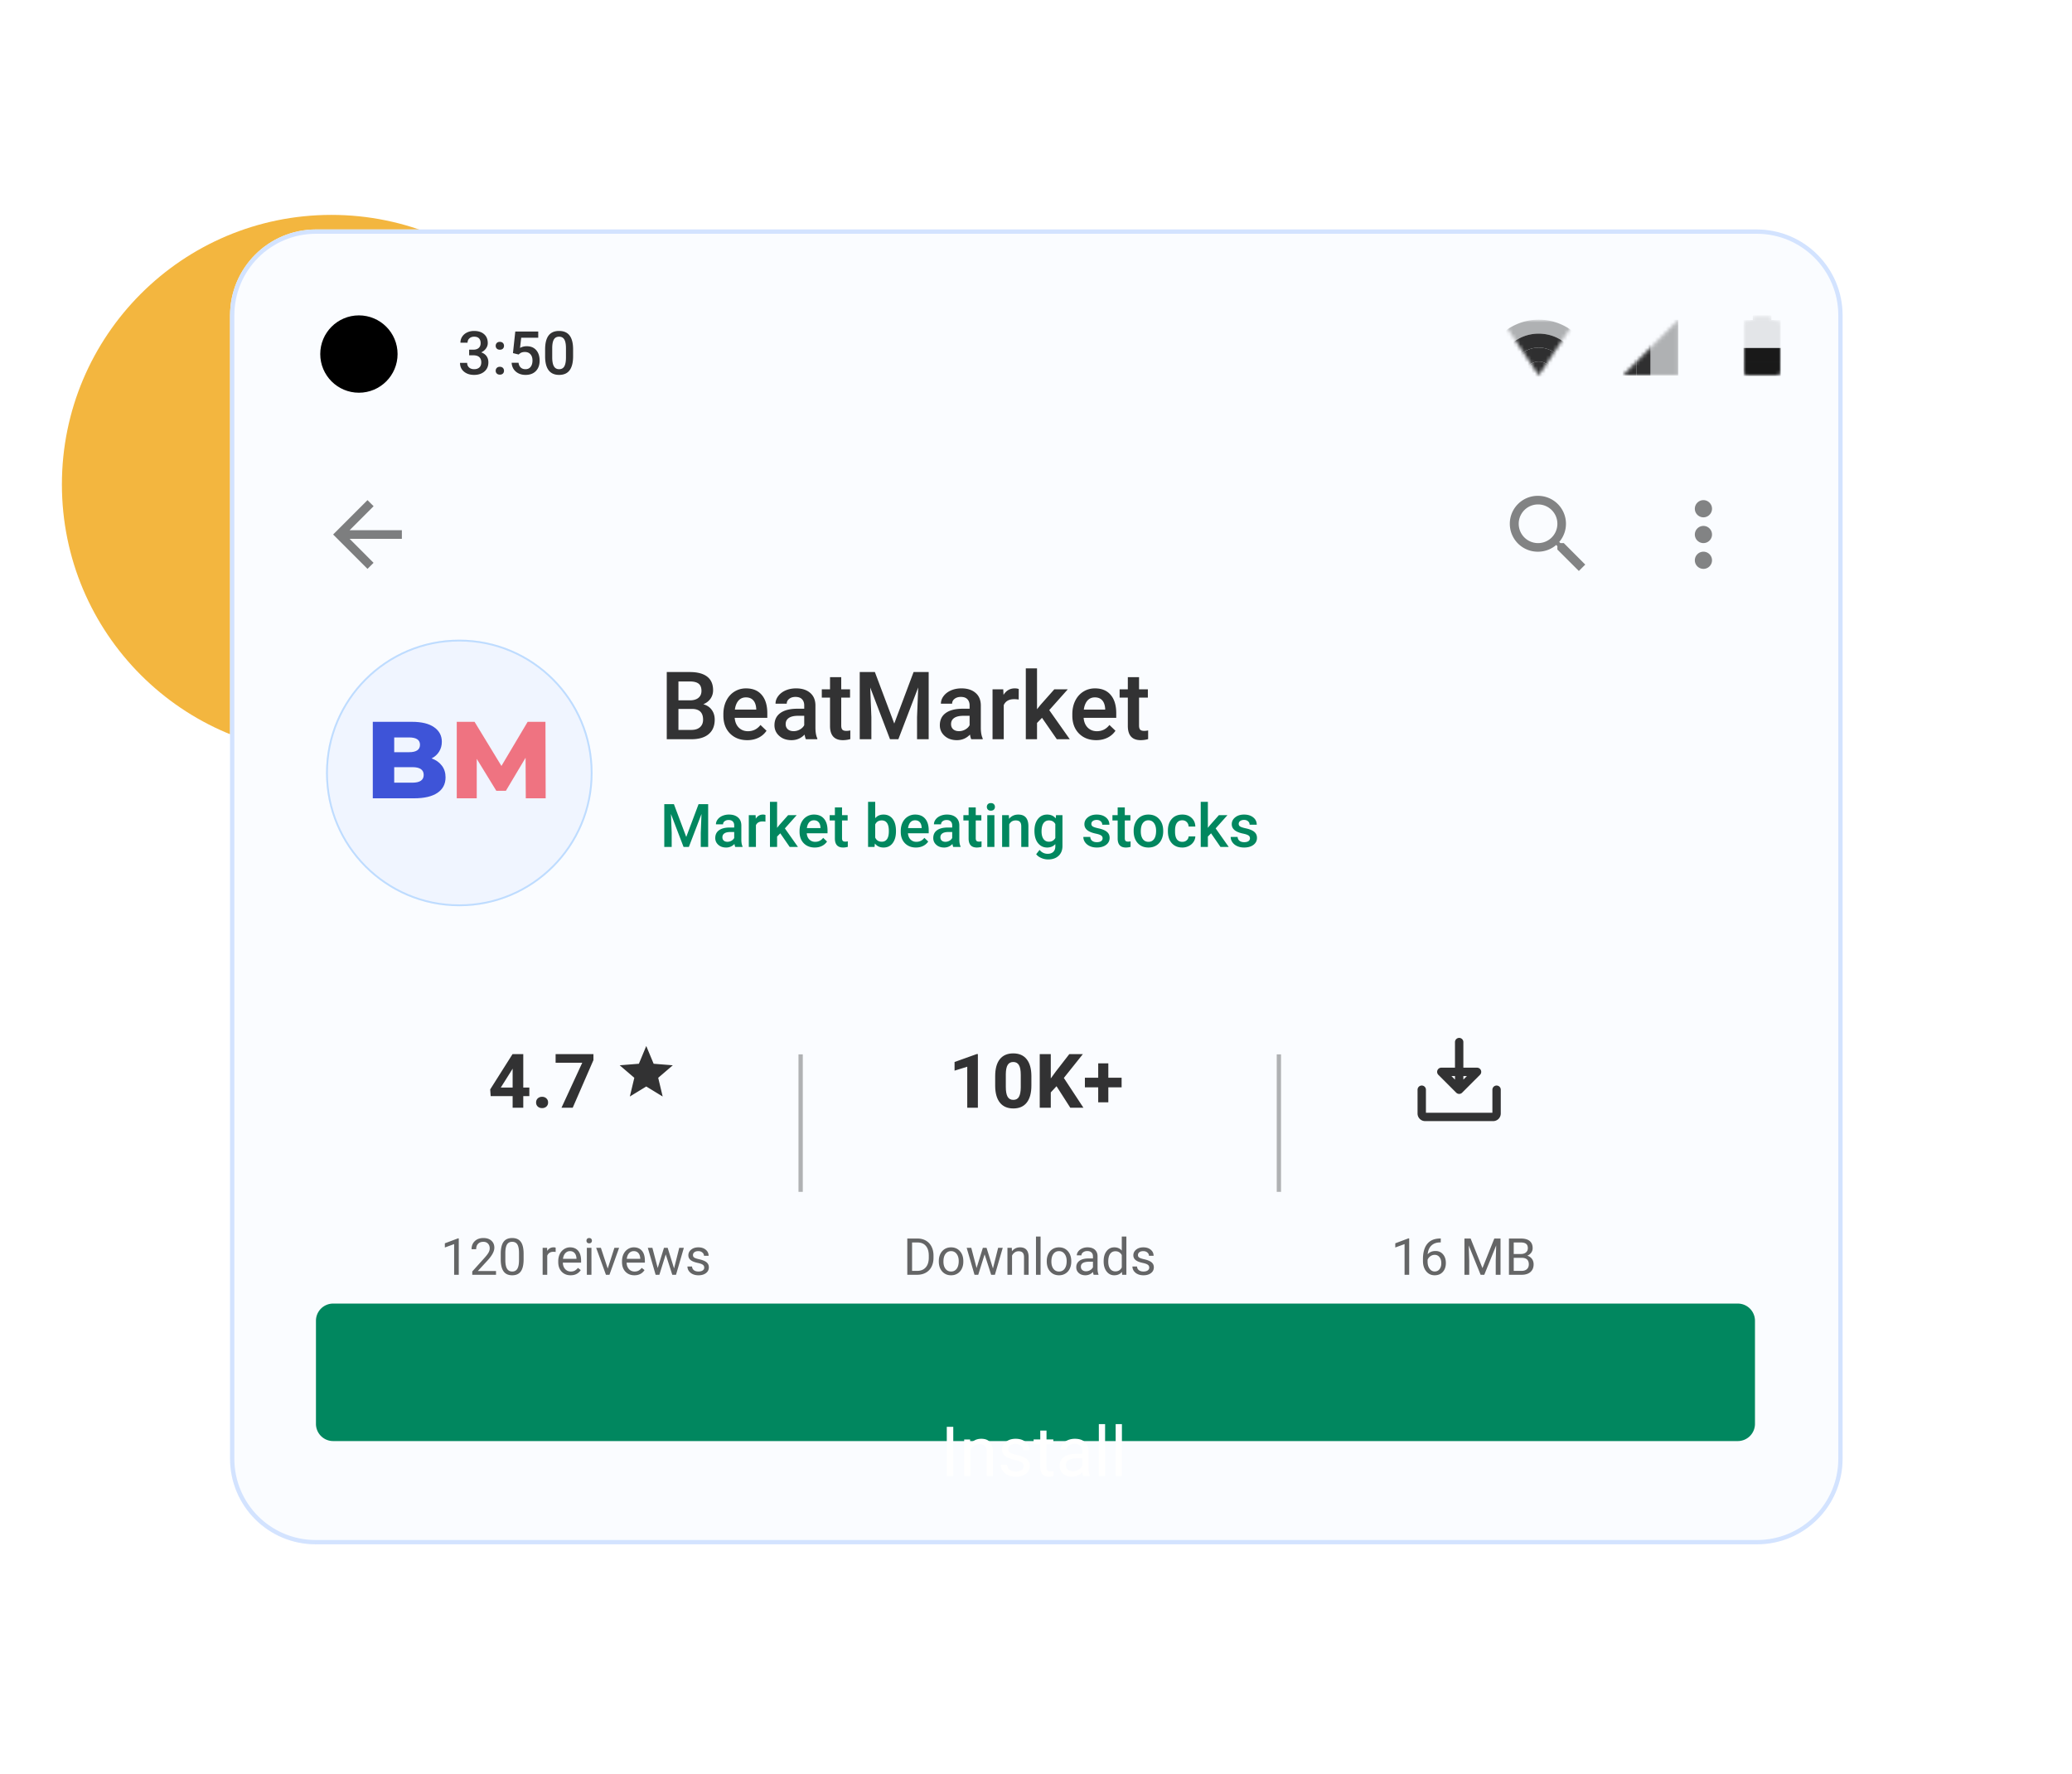 <svg width="569" height="487" viewBox="0 0 569 487" fill="none" xmlns="http://www.w3.org/2000/svg"><g clip-path="url(#clip0_6116_14988)"><path d="M91 207c40.869 0 74-33.131 74-74 0-40.87-33.131-74-74-74-40.87 0-74 33.13-74 74 0 40.869 33.13 74 74 74z" fill="#F3B63F"/><g filter="url(#filter0_d_6116_14988)"><path d="M63.176 108.592C63.176 95.562 73.739 85 86.768 85H482.41c13.03 0 23.592 10.563 23.592 23.592V422.5c0 12.979-10.521 23.5-23.5 23.5H86.676c-12.98 0-23.5-10.521-23.5-23.5V108.592z" fill="#FAFCFF"/><path d="M128.836 118.004h1.193c.602-.005 1.078-.161 1.427-.468.355-.306.532-.75.532-1.33 0-.559-.147-.992-.443-1.299-.29-.311-.737-.467-1.339-.467-.526 0-.959.153-1.298.459-.339.301-.508.697-.508 1.186h-1.959c0-.602.158-1.151.475-1.645a3.232 3.232 0 011.339-1.153c.575-.28 1.218-.42 1.927-.42 1.172 0 2.091.296 2.758.887.672.586 1.008 1.403 1.008 2.452 0 .527-.169 1.024-.508 1.492a3.14 3.14 0 01-1.298 1.048c.645.22 1.134.567 1.467 1.04.339.473.508 1.038.508 1.693 0 1.054-.363 1.893-1.088 2.516-.721.624-1.669.936-2.847.936-1.129 0-2.053-.301-2.774-.903-.72-.602-1.08-1.403-1.08-2.403h1.959c0 .516.172.935.516 1.258.35.322.817.483 1.403.483.608 0 1.086-.161 1.436-.483.349-.323.524-.791.524-1.404 0-.618-.183-1.094-.548-1.427-.366-.333-.909-.5-1.629-.5h-1.153v-1.548zm8.426 4.701c.366 0 .648.105.847.315.199.204.298.462.298.774 0 .306-.099.562-.298.766-.199.199-.481.298-.847.298-.349 0-.626-.099-.83-.298a1.011 1.011 0 01-.307-.766c0-.312.1-.57.299-.774.199-.21.478-.315.838-.315zm0-6.846c.366 0 .648.105.847.314.199.205.298.463.298.775 0 .306-.099.561-.298.766-.199.199-.481.298-.847.298-.349 0-.626-.099-.83-.298a1.035 1.035 0 01-.307-.766c0-.312.1-.57.299-.775.199-.209.478-.314.838-.314zm3.605 3.088l.637-5.918h6.306v1.693h-4.677l-.323 2.806c.543-.312 1.156-.468 1.839-.468 1.118 0 1.986.358 2.604 1.073.624.715.936 1.677.936 2.887 0 1.193-.344 2.145-1.032 2.854-.689.705-1.632 1.057-2.831 1.057-1.075 0-1.967-.304-2.677-.911-.704-.613-1.086-1.42-1.145-2.42h1.895c.075.57.279 1.008.613 1.315.333.301.768.451 1.306.451.602 0 1.07-.215 1.403-.645.339-.43.508-1.016.508-1.758 0-.715-.185-1.279-.556-1.693-.371-.419-.882-.629-1.532-.629-.355 0-.656.048-.903.145-.248.092-.517.274-.807.548l-1.564-.387zm16.514.879c0 1.688-.317 2.962-.951 3.823-.629.854-1.589 1.282-2.879 1.282-1.269 0-2.225-.417-2.871-1.25-.639-.839-.967-2.078-.983-3.718v-2.032c0-1.688.314-2.954.943-3.798.634-.844 1.599-1.266 2.895-1.266 1.285 0 2.242.412 2.871 1.234.634.823.959 2.054.975 3.693v2.032zm-1.959-2.193c0-1.102-.151-1.908-.452-2.419-.301-.516-.779-.774-1.435-.774-.64 0-1.11.244-1.411.734-.301.483-.46 1.241-.476 2.274v2.661c0 1.096.153 1.913.46 2.451.306.538.787.806 1.443.806.629 0 1.094-.247 1.395-.741.301-.5.46-1.28.476-2.339v-2.653z" fill="#000" fill-opacity=".8"/><path d="M477.221 379.906H91.484a4.718 4.718 0 00-4.718 4.718v28.312a4.718 4.718 0 004.718 4.718H477.22a4.718 4.718 0 004.718-4.718v-28.312a4.719 4.719 0 00-4.718-4.718z" fill="#01875F"/><path d="M63.766 108.592c0-12.704 10.298-23.002 23.002-23.002H482.41c12.704 0 23.003 10.298 23.003 23.002V422.5c0 12.653-10.258 22.91-22.911 22.91H86.676c-12.653 0-22.91-10.257-22.91-22.91V108.592v0z" stroke="#D3E3FF" stroke-width="1.18"/><path d="M98.562 129.824c5.864 0 10.617-4.754 10.617-10.617 0-5.864-4.753-10.617-10.617-10.617-5.863 0-10.617 4.753-10.617 10.617 0 5.863 4.754 10.617 10.617 10.617z" fill="#000"/><path d="M110.358 167.574H96.002l6.594-6.594-1.675-1.664-9.437 9.437 9.437 9.437 1.663-1.663-6.582-6.594h14.356v-2.359z" fill="#000" fill-opacity=".5"/><path d="M183.102 224.964v-18.45h6.323c2.087 0 3.675.418 4.765 1.254 1.09.837 1.635 2.083 1.635 3.739 0 .844-.228 1.605-.685 2.28-.456.676-1.123 1.2-2.002 1.572.997.27 1.766.781 2.306 1.533.55.743.824 1.639.824 2.686 0 1.732-.557 3.063-1.673 3.992-1.106.929-2.694 1.394-4.764 1.394h-6.729zm3.206-8.325v5.765h3.561c1.005 0 1.791-.249 2.357-.747.566-.499.849-1.192.849-2.079 0-1.917-.98-2.897-2.94-2.939h-3.827zm0-2.357h3.143c.997 0 1.774-.224 2.331-.672.566-.456.849-1.098.849-1.926 0-.912-.262-1.571-.785-1.977-.516-.405-1.322-.608-2.421-.608h-3.117v5.183zm18.906 10.935c-1.951 0-3.535-.612-4.752-1.837-1.208-1.233-1.812-2.872-1.812-4.917v-.38c0-1.368.262-2.589.786-3.662.532-1.081 1.276-1.922 2.23-2.522.955-.599 2.019-.899 3.194-.899 1.867 0 3.307.595 4.321 1.786 1.022 1.192 1.533 2.877 1.533 5.056v1.242h-8.959c.093 1.132.469 2.028 1.128 2.687.667.659 1.503.988 2.509.988 1.411 0 2.559-.57 3.446-1.711l1.66 1.584a5.586 5.586 0 01-2.204 1.914c-.913.447-1.939.671-3.08.671zm-.367-11.746c-.845 0-1.529.295-2.053.887-.515.591-.845 1.415-.988 2.471h5.867v-.228c-.068-1.031-.342-1.808-.824-2.332-.481-.532-1.149-.798-2.002-.798zm16.46 11.493c-.135-.262-.253-.689-.354-1.28-.98 1.022-2.18 1.533-3.599 1.533-1.377 0-2.501-.392-3.371-1.178-.87-.786-1.305-1.757-1.305-2.915 0-1.461.541-2.58 1.622-3.358 1.09-.785 2.644-1.178 4.663-1.178h1.888v-.9c0-.709-.198-1.275-.595-1.698-.397-.431-1.001-.646-1.812-.646-.702 0-1.276.177-1.724.532-.447.346-.671.79-.671 1.331h-3.08c0-.752.25-1.453.748-2.104.499-.659 1.174-1.174 2.028-1.546.861-.371 1.82-.557 2.876-.557 1.605 0 2.885.405 3.84 1.216.954.803 1.444 1.935 1.47 3.396v6.184c0 1.233.173 2.218.519 2.952v.216h-3.143zm-3.383-2.218c.608 0 1.179-.147 1.711-.443.54-.296.946-.693 1.216-1.191v-2.585h-1.66c-1.14 0-1.998.198-2.572.595-.575.397-.862.959-.862 1.686 0 .591.195 1.064.583 1.419.397.346.925.519 1.584.519zm13.09-14.826v3.333h2.42v2.281h-2.42v7.654c0 .523.101.904.304 1.14.211.228.583.342 1.115.342.355 0 .714-.042 1.077-.126v2.382a7.603 7.603 0 01-2.027.291c-2.366 0-3.548-1.305-3.548-3.915v-7.768h-2.256v-2.281h2.256v-3.333h3.079zm9.238-1.406l5.322 14.142 5.309-14.142h4.144v18.45h-3.193v-6.083l.316-8.135-5.448 14.218h-2.294l-5.436-14.205.317 8.122v6.083h-3.194v-18.45h4.157zm26.471 18.45c-.135-.262-.254-.689-.355-1.28-.98 1.022-2.179 1.533-3.599 1.533-1.377 0-2.5-.392-3.37-1.178-.87-.786-1.306-1.757-1.306-2.915 0-1.461.541-2.58 1.622-3.358 1.09-.785 2.645-1.178 4.664-1.178h1.888v-.9c0-.709-.199-1.275-.596-1.698-.397-.431-1.001-.646-1.812-.646-.701 0-1.276.177-1.723.532-.448.346-.672.79-.672 1.331h-3.079c0-.752.249-1.453.748-2.104.498-.659 1.174-1.174 2.027-1.546.862-.371 1.821-.557 2.877-.557 1.605 0 2.884.405 3.839 1.216.955.803 1.445 1.935 1.47 3.396v6.184c0 1.233.173 2.218.52 2.952v.216h-3.143zm-3.383-2.218a3.464 3.464 0 001.71-.443c.541-.296.946-.693 1.217-1.191v-2.585h-1.66c-1.141 0-1.998.198-2.573.595-.574.397-.861.959-.861 1.686 0 .591.194 1.064.583 1.419.397.346.925.519 1.584.519zm16.409-8.68a7.64 7.64 0 00-1.254-.101c-1.411 0-2.361.54-2.851 1.622v9.377h-3.079v-13.711h2.939l.076 1.533c.744-1.191 1.775-1.786 3.092-1.786.44 0 .803.059 1.09.177l-.013 2.889zm6.4 5.018l-1.369 1.407v4.473h-3.079V205.5h3.079v11.227l.963-1.204 3.789-4.27h3.7l-5.094 5.715 5.639 7.996h-3.561l-4.067-5.88zm14.889 6.133c-1.951 0-3.535-.612-4.752-1.837-1.208-1.233-1.812-2.872-1.812-4.917v-.38c0-1.368.262-2.589.786-3.662.532-1.081 1.275-1.922 2.23-2.522.954-.599 2.019-.899 3.193-.899 1.867 0 3.307.595 4.321 1.786 1.022 1.192 1.533 2.877 1.533 5.056v1.242h-8.958c.093 1.132.468 2.028 1.127 2.687.668.659 1.504.988 2.509.988 1.411 0 2.56-.57 3.447-1.711l1.66 1.584a5.574 5.574 0 01-2.205 1.914c-.912.447-1.939.671-3.079.671zm-.368-11.746c-.844 0-1.529.295-2.052.887-.516.591-.845 1.415-.989 2.471h5.867v-.228c-.067-1.031-.342-1.808-.823-2.332-.482-.532-1.149-.798-2.003-.798zm12.127-5.551v3.333h2.421v2.281h-2.421v7.654c0 .523.102.904.304 1.14.212.228.583.342 1.116.342.354 0 .713-.042 1.077-.126v2.382a7.604 7.604 0 01-2.028.291c-2.365 0-3.548-1.305-3.548-3.915v-7.768h-2.255v-2.281h2.255v-3.333h3.079z" fill="#000" fill-opacity=".8"/><path d="M185.067 242.79l3.387 9 3.379-9h2.637v11.741h-2.032v-3.87l.201-5.177-3.467 9.047h-1.46l-3.459-9.039.201 5.169v3.87h-2.032V242.79h2.645zm16.846 11.741c-.086-.166-.162-.438-.226-.814a3.062 3.062 0 01-2.29.976c-.877 0-1.592-.25-2.145-.75-.554-.5-.831-1.119-.831-1.855 0-.93.344-1.642 1.032-2.137.694-.5 1.683-.75 2.968-.75h1.201v-.572c0-.452-.126-.812-.379-1.081-.252-.274-.637-.411-1.153-.411-.446 0-.812.113-1.097.338a1.018 1.018 0 00-.427.847h-1.959c0-.478.158-.925.475-1.338.317-.42.748-.748 1.29-.984a4.565 4.565 0 011.831-.355c1.021 0 1.836.258 2.443.774.608.511.92 1.231.936 2.161v3.935c0 .785.11 1.411.33 1.879v.137h-1.999zm-2.154-1.411c.388 0 .75-.094 1.089-.282.327-.172.596-.435.774-.758v-1.645h-1.056c-.726 0-1.272.126-1.637.379-.366.252-.548.61-.548 1.072 0 .377.123.678.37.903.253.221.589.331 1.008.331zm10.443-5.524a4.746 4.746 0 00-.798-.064c-.898 0-1.503.344-1.815 1.032v5.967h-1.959v-8.725h1.871l.048.976c.473-.758 1.129-1.137 1.968-1.137.279 0 .51.038.693.113l-.008 1.838zm4.072 3.194l-.871.895v2.846h-1.959v-12.386h1.959v7.145l.613-.766 2.411-2.718h2.355l-3.242 3.637 3.589 5.088h-2.266l-2.589-3.741zm9.475 3.903c-1.241 0-2.249-.39-3.024-1.17-.768-.785-1.153-1.828-1.153-3.128v-.242c0-.871.167-1.648.5-2.331.339-.688.812-1.223 1.419-1.605a3.737 3.737 0 012.033-.572c1.188 0 2.104.379 2.749 1.137.651.758.976 1.83.976 3.217v.791h-5.701c.059.72.298 1.29.718 1.709.424.419.957.629 1.596.629.898 0 1.629-.363 2.194-1.088l1.056 1.008a3.55 3.55 0 01-1.403 1.217c-.581.285-1.234.428-1.96.428zm-.233-7.476c-.538 0-.974.189-1.307.565-.328.376-.537.9-.629 1.572h3.734v-.145c-.043-.656-.218-1.15-.524-1.484-.307-.338-.732-.508-1.274-.508zm7.717-3.532v2.121h1.54v1.452h-1.54v4.87c0 .334.064.575.193.726.135.145.371.218.71.218a3.04 3.04 0 00.685-.081v1.516c-.42.12-.854.182-1.29.186-1.505 0-2.258-.831-2.258-2.492v-4.943h-1.435v-1.452h1.435v-2.121h1.96zm14.813 6.572c0 1.355-.304 2.433-.911 3.234-.602.801-1.433 1.202-2.492 1.202-1.022 0-1.817-.369-2.387-1.105l-.097.943h-1.774v-12.386h1.96v4.5c.564-.667 1.325-1 2.282-1 1.064 0 1.9.395 2.508 1.185.607.791.911 1.895.911 3.315v.112zm-1.96-.169c0-.946-.166-1.656-.5-2.129-.333-.473-.817-.709-1.451-.709-.85 0-1.446.371-1.79 1.112v3.597c.349.758.951 1.137 1.806 1.137.613 0 1.086-.229 1.419-.686.334-.456.506-1.147.516-2.072v-.25zm7.451 4.605c-1.242 0-2.25-.39-3.024-1.17-.768-.785-1.153-1.828-1.153-3.128v-.242c0-.871.167-1.648.5-2.331.339-.688.812-1.223 1.419-1.605a3.742 3.742 0 012.032-.572c1.189 0 2.105.379 2.75 1.137.651.758.976 1.83.976 3.217v.791h-5.701c.059.72.298 1.29.718 1.709.424.419.956.629 1.596.629.898 0 1.629-.363 2.194-1.088l1.056 1.008c-.35.521-.817.927-1.403 1.217-.581.285-1.234.428-1.96.428zm-.234-7.476c-.537 0-.973.189-1.306.565-.328.376-.537.9-.629 1.572h3.734v-.145c-.043-.656-.218-1.15-.524-1.484-.307-.338-.732-.508-1.275-.508zm10.475 7.314c-.086-.166-.161-.438-.225-.814a3.059 3.059 0 01-2.291.976c-.876 0-1.591-.25-2.145-.75-.553-.5-.83-1.119-.83-1.855 0-.93.344-1.642 1.032-2.137.694-.5 1.683-.75 2.968-.75h1.201v-.572c0-.452-.126-.812-.379-1.081-.253-.274-.637-.411-1.153-.411-.446 0-.812.113-1.097.338a1.018 1.018 0 00-.427.847h-1.96c0-.478.159-.925.476-1.338.317-.42.747-.748 1.29-.984a4.565 4.565 0 011.831-.355c1.021 0 1.836.258 2.443.774.608.511.919 1.231.936 2.161v3.935c0 .785.11 1.411.33 1.879v.137h-2zm-2.153-1.411c.387 0 .75-.094 1.089-.282.327-.172.596-.435.774-.758v-1.645h-1.056c-.726 0-1.272.126-1.637.379-.366.252-.549.61-.549 1.072 0 .377.124.678.371.903.253.221.589.331 1.008.331zm8.33-9.435v2.121h1.54v1.452h-1.54v4.87c0 .334.065.575.194.726.134.145.371.218.709.218.226 0 .455-.027.686-.081v1.516c-.42.12-.854.182-1.29.186-1.506 0-2.258-.831-2.258-2.492v-4.943h-1.436v-1.452h1.436v-2.121h1.959zm5.129 10.846h-1.96v-8.725h1.96v8.725zm-2.081-10.991c0-.301.094-.551.283-.75.193-.199.467-.298.822-.298.355 0 .629.099.823.298.193.199.29.449.29.75 0 .296-.097.543-.29.742-.194.194-.468.29-.823.29-.355 0-.629-.096-.822-.29a1.043 1.043 0 01-.283-.742zm6.04 2.266l.057 1.008c.645-.779 1.491-1.169 2.54-1.169 1.817 0 2.741 1.04 2.774 3.121v5.765h-1.96v-5.652c0-.554-.121-.963-.363-1.226-.236-.269-.626-.403-1.169-.403-.79 0-1.379.357-1.766 1.072v6.209h-1.959v-8.725h1.846zm7.032 4.298c0-1.355.317-2.435.951-3.241.64-.812 1.487-1.218 2.54-1.218.995 0 1.777.347 2.347 1.04l.089-.879h1.766v8.459c0 1.145-.358 2.048-1.073 2.71-.709.661-1.669.991-2.879.991a4.64 4.64 0 01-1.878-.403c-.608-.263-1.07-.61-1.387-1.04l.927-1.177c.602.715 1.344 1.072 2.226 1.072.65 0 1.163-.177 1.54-.532.376-.349.564-.866.564-1.548v-.589c-.564.629-1.317.944-2.258.944-1.021 0-1.857-.406-2.508-1.218-.645-.812-.967-1.935-.967-3.371zm1.951.17c0 .876.178 1.567.532 2.072.361.5.858.75 1.492.75.791 0 1.377-.339 1.758-1.016v-3.839c-.371-.661-.951-.991-1.742-.991-.645 0-1.147.255-1.508.766-.354.51-.532 1.263-.532 2.258zm16.765 1.886a.884.884 0 00-.435-.798c-.285-.183-.761-.344-1.428-.484-.666-.139-1.223-.317-1.669-.532-.978-.473-1.468-1.158-1.468-2.056 0-.753.318-1.382.952-1.887.634-.505 1.441-.758 2.419-.758 1.043 0 1.884.258 2.524.774.645.516.968 1.185.968 2.008h-1.96c0-.376-.14-.688-.419-.935-.28-.253-.651-.379-1.113-.379-.43 0-.782.099-1.056.298a.936.936 0 00-.403.798c0 .301.126.535.379.702.252.166.763.336 1.532.508.768.166 1.37.368 1.806.605.441.231.766.51.976.838.215.328.322.726.322 1.194 0 .785-.325 1.422-.976 1.911-.65.484-1.502.726-2.556.726-.715 0-1.352-.129-1.911-.388-.559-.258-.994-.612-1.306-1.064a2.518 2.518 0 01-.468-1.46h1.903c.027.463.202.82.524 1.073.323.247.75.371 1.282.371.517 0 .909-.097 1.178-.29a.923.923 0 00.403-.775zm6.096-8.475v2.121h1.54v1.452h-1.54v4.87c0 .334.065.575.194.726.134.145.371.218.709.218.226 0 .455-.027.686-.081v1.516c-.42.12-.854.182-1.29.186-1.506 0-2.258-.831-2.258-2.492v-4.943h-1.436v-1.452h1.436v-2.121h1.959zm2.435 6.403c0-.855.17-1.623.509-2.306.338-.688.814-1.215 1.427-1.581.613-.371 1.317-.556 2.113-.556 1.177 0 2.131.379 2.862 1.137.737.758 1.134 1.763 1.194 3.016l.008.459c0 .861-.167 1.629-.5 2.307a3.645 3.645 0 01-1.419 1.572c-.613.371-1.323.557-2.129.557-1.231 0-2.218-.409-2.96-1.226-.736-.823-1.105-1.917-1.105-3.282v-.097zm1.96.169c0 .898.185 1.602.556 2.113.371.505.887.758 1.549.758.661 0 1.174-.258 1.54-.774.371-.516.556-1.271.556-2.266 0-.882-.191-1.58-.572-2.097-.377-.516-.89-.774-1.54-.774-.64 0-1.148.256-1.525.766-.376.506-.564 1.264-.564 2.274zm11.394 2.871c.489 0 .895-.142 1.218-.427.322-.285.494-.637.516-1.057h1.847a2.903 2.903 0 01-.509 1.524 3.352 3.352 0 01-1.29 1.113 3.86 3.86 0 01-1.758.412c-1.22 0-2.188-.396-2.903-1.186-.715-.79-1.072-1.881-1.072-3.274v-.201c0-1.328.355-2.39 1.064-3.186.71-.801 1.678-1.201 2.903-1.201 1.038 0 1.882.304 2.532.911.656.602 1 1.395 1.033 2.379h-1.847c-.022-.5-.194-.911-.516-1.234-.317-.322-.723-.484-1.218-.484-.634 0-1.123.232-1.467.694-.344.457-.519 1.153-.525 2.088v.315c0 .946.17 1.653.508 2.121.344.462.839.693 1.484.693zm7.895-2.338l-.871.895v2.846h-1.96v-12.386h1.96v7.145l.613-.766 2.411-2.718h2.354l-3.241 3.637 3.588 5.088h-2.266l-2.588-3.741zm10.684 1.37a.884.884 0 00-.435-.798c-.285-.183-.761-.344-1.428-.484-.666-.139-1.223-.317-1.669-.532-.978-.473-1.467-1.158-1.467-2.056 0-.753.317-1.382.951-1.887.635-.505 1.441-.758 2.419-.758 1.043 0 1.885.258 2.524.774.645.516.968 1.185.968 2.008h-1.96c0-.376-.139-.688-.419-.935-.279-.253-.65-.379-1.113-.379-.43 0-.782.099-1.056.298a.936.936 0 00-.403.798c0 .301.126.535.379.702.252.166.763.336 1.532.508.769.166 1.371.368 1.806.605.441.231.766.51.976.838.215.328.322.726.322 1.194 0 .785-.325 1.422-.975 1.911-.651.484-1.503.726-2.556.726-.715 0-1.353-.129-1.912-.388-.559-.258-.994-.612-1.306-1.064a2.518 2.518 0 01-.468-1.46h1.903c.027.463.202.82.525 1.073.322.247.749.371 1.282.371.516 0 .908-.097 1.177-.29a.923.923 0 00.403-.775z" fill="#01875F"/><path d="M143.697 320.592h1.667v2.354h-1.667v3.183h-2.921v-3.183h-6.032l-.131-1.839 6.133-9.69h2.951v9.175zm-6.174 0h3.253v-5.194l-.192.333-3.061 4.861zm9.69 4.102c0-.465.155-.842.465-1.132.317-.289.711-.434 1.182-.434.478 0 .873.145 1.182.434.317.29.475.667.475 1.132 0 .458-.155.832-.464 1.122-.31.283-.708.424-1.193.424-.478 0-.872-.141-1.182-.424-.31-.29-.465-.664-.465-1.122zm15.753-11.64l-5.689 13.075h-3.082l5.699-12.348h-7.315v-2.364h10.387v1.637zm14.503-3.87l2.028 4.876 5.265.422-4.011 3.435 1.225 5.137-4.507-2.752-4.507 2.752 1.226-5.137-4.011-3.435 5.264-.422 2.028-4.876zm91.07 16.946h-2.92v-11.257l-3.486 1.082v-2.375l6.093-2.183h.313v14.733zm14.692-6.083c0 2.034-.421 3.59-1.263 4.668-.842 1.078-2.074 1.617-3.698 1.617-1.603 0-2.829-.529-3.678-1.586-.849-1.058-1.283-2.574-1.304-4.548v-2.708c0-2.054.425-3.614 1.274-4.678.855-1.064 2.085-1.597 3.688-1.597 1.603 0 2.829.529 3.678 1.587.849 1.051 1.283 2.563 1.303 4.537v2.708zm-2.92-2.971c0-1.219-.168-2.105-.505-2.657-.33-.559-.849-.839-1.556-.839-.687 0-1.196.266-1.526.798-.323.526-.495 1.351-.515 2.476v3.577c0 1.199.161 2.092.485 2.678.33.579.855.869 1.576.869.714 0 1.229-.28 1.546-.839.317-.559.482-1.415.495-2.567v-3.496zm9.822 3.153l-1.576 1.697v4.204h-3.032v-14.712h3.032v6.669l1.333-1.829 3.749-4.84h3.729l-5.224 6.537 5.375 8.175h-3.607l-3.779-5.901zm14.227-2.334h3.648v2.637h-3.648v4.123h-2.779v-4.123h-3.657v-2.637h3.657v-3.951h2.779v3.951z" fill="#000" fill-opacity=".8"/><path d="M351.198 311.484v37.748m-131.331-37.748v37.748-37.748z" stroke="#000" stroke-opacity=".3" stroke-width="1.18"/><path d="M429.447 171.113h-.932l-.33-.319a7.653 7.653 0 001.268-7.924 7.667 7.667 0 00-7.084-4.733 7.662 7.662 0 00-5.479 2.215 7.673 7.673 0 00-2.277 5.453 7.682 7.682 0 002.277 5.453 7.671 7.671 0 005.479 2.214 7.636 7.636 0 004.99-1.852l.318.33v.932l5.898 5.886 1.758-1.757-5.886-5.898zm-7.078 0a5.31 5.31 0 01-3.756-1.553 5.298 5.298 0 01-1.552-3.756 5.305 5.305 0 013.275-4.906 5.314 5.314 0 012.033-.402 5.305 5.305 0 014.906 3.276c.266.644.403 1.335.402 2.032a5.31 5.31 0 01-1.552 3.756 5.305 5.305 0 01-3.756 1.553zm45.416-7.078a2.367 2.367 0 002.359-2.359 2.367 2.367 0 00-2.359-2.36 2.368 2.368 0 00-2.359 2.36 2.367 2.367 0 002.359 2.359zm0 2.359a2.367 2.367 0 00-2.359 2.359 2.367 2.367 0 002.359 2.36 2.367 2.367 0 002.359-2.36 2.367 2.367 0 00-2.359-2.359zm0 7.078a2.367 2.367 0 00-2.359 2.359 2.367 2.367 0 002.359 2.359 2.362 2.362 0 002.359-2.359 2.367 2.367 0 00-2.359-2.359z" fill="#323232" fill-opacity=".6"/><g filter="url(#filter1_ddd_6116_14988)"><path d="M126.129 265.19c20.209 0 36.592-16.382 36.592-36.591s-16.383-36.591-36.592-36.591c-20.208 0-36.59 16.382-36.59 36.591s16.382 36.591 36.59 36.591z" fill="#F0F5FF"/><path d="M162.472 228.6c0 20.071-16.271 36.342-36.342 36.342-20.071 0-36.34-16.271-36.34-36.342 0-20.071 16.269-36.342 36.34-36.342 20.071 0 36.342 16.271 36.342 36.342v0z" stroke="#BEDCFF" stroke-width=".498"/></g><g filter="url(#filter2_i_6116_14988)"><path d="M118.515 229.429c1.2.42 2.14 1.08 2.82 1.98.68.88 1.02 1.95 1.02 3.21 0 1.84-.74 3.26-2.22 4.26-1.48 1-3.62 1.5-6.42 1.5h-11.34v-21h10.74c2.68 0 4.72.5 6.12 1.5 1.4.98 2.1 2.31 2.1 3.99 0 1-.25 1.9-.75 2.7-.48.78-1.17 1.4-2.07 1.86zm-10.26-5.76v4.05h4.08c2 0 3-.68 3-2.04 0-1.34-1-2.01-3-2.01h-4.08zm4.98 12.42c2.08 0 3.12-.71 3.12-2.13s-1.04-2.13-3.12-2.13h-4.98v4.26h4.98z" fill="#3E54D8"/><path d="M144.39 240.379l-.06-11.13-5.4 9.06h-2.64l-5.37-8.76v10.83h-5.49v-21h4.89l7.38 12.12 7.2-12.12h4.89l.06 21h-5.46z" fill="#EF7381"/></g><path d="M400.709 308.109v13.075m-4.904-4.899l4.904 4.903 4.904-4.903h-9.808zm15.176 4.903v6.538a.937.937 0 01-.934.934h-18.683a.936.936 0 01-.934-.934v-6.538" stroke="#323233" stroke-width="2.299" stroke-linecap="round" stroke-linejoin="round"/><mask id="mask0_6116_14988" style="mask-type:alpha" maskUnits="userSpaceOnUse" x="412" y="109" width="21" height="17"><path fill-rule="evenodd" clip-rule="evenodd" d="M412.344 109.77l10.223 15.336 10.224-15.336h-20.447z" fill="#fff"/></mask><g mask="url(#mask0_6116_14988)" fill-rule="evenodd" clip-rule="evenodd" fill="#000"><path opacity=".3" d="M422.565 109.77c-8.434 0-15.335 6.901-15.335 15.336 0 8.434 6.901 15.335 15.335 15.335 8.434 0 15.335-6.901 15.335-15.335 0-8.435-6.901-15.336-15.335-15.336zm0 26.837a11.46 11.46 0 01-10.639-7.092 11.46 11.46 0 01-.863-4.409c0-6.39 5.112-11.501 11.502-11.501a11.462 11.462 0 0110.639 7.092c.576 1.398.869 2.896.862 4.409 0 6.39-5.112 11.501-11.501 11.501z"/><g opacity=".9"><path opacity=".9" d="M422.564 113.602a11.434 11.434 0 00-4.409.863 11.451 11.451 0 00-7.092 10.639 11.45 11.45 0 0011.501 11.501c6.39 0 11.502-5.112 11.502-11.501 0-6.39-5.112-11.502-11.502-11.502zm-.003 19.17c-4.217 0-7.668-3.451-7.668-7.668 0-4.217 3.451-7.667 7.668-7.667 4.217 0 7.667 3.45 7.667 7.667s-3.45 7.668-7.667 7.668z"/><path opacity=".9" d="M422.559 117.438c-4.217 0-7.668 3.45-7.668 7.667s3.451 7.668 7.668 7.668c4.217 0 7.667-3.451 7.667-7.668 0-4.217-3.45-7.667-7.667-7.667zm.004 11.5c-2.173 0-3.834-1.661-3.834-3.833 0-2.173 1.661-3.834 3.834-3.834 2.172 0 3.833 1.661 3.833 3.834 0 2.172-1.661 3.833-3.833 3.833z"/><path opacity=".9" d="M422.565 128.939a3.85 3.85 0 002.712-1.124 3.841 3.841 0 001.122-2.711 3.83 3.83 0 00-2.367-3.543 3.834 3.834 0 10-1.467 7.378z"/></g></g><mask id="mask1_6116_14988" style="mask-type:alpha" maskUnits="userSpaceOnUse" x="445" y="109" width="16" height="17"><path fill-rule="evenodd" clip-rule="evenodd" d="M460.905 125.106V109.77l-15.335 15.336h15.335z" fill="#fff"/></mask><g mask="url(#mask1_6116_14988)" fill-rule="evenodd" clip-rule="evenodd" fill="#000"><path opacity=".3" d="M457.069 109.773v15.336h3.834v-15.336h-3.834zm-3.835.002v15.335h3.834v-15.335h-3.834z"/><g opacity=".9"><path opacity=".9" d="M449.402 109.77v15.336h3.834V109.77h-3.834z"/><path opacity=".9" d="M445.57 109.77v15.336h3.834V109.77h-3.834z"/></g></g><mask id="mask2_6116_14988" style="mask-type:alpha" maskUnits="userSpaceOnUse" x="478" y="108" width="12" height="18"><path fill-rule="evenodd" clip-rule="evenodd" d="M487.739 109.872h-1.278v-1.278h-5.112v1.278h-1.278c-.767 0-1.278.511-1.278 1.278v12.779c0 .767.511 1.278 1.278 1.278h7.668c.766 0 1.278-.511 1.278-1.278V111.15c0-.767-.512-1.278-1.278-1.278z" fill="#fff"/></mask><g mask="url(#mask2_6116_14988)" fill-rule="evenodd" clip-rule="evenodd" fill="#000"><path opacity=".9" d="M478.793 121.375v3.834h10.223v-3.834h-10.223zm.004-3.836v3.834h10.223v-3.834h-10.223z"/><g opacity=".3"><path opacity=".3" d="M478.793 113.705v3.834h10.223v-3.834h-10.223zm0-3.834v3.834h10.223v-3.834h-10.223z"/><path opacity=".3" d="M481.344 108.594v1.278h5.112v-1.278h-5.112z"/></g></g></g><path d="M386.983 350h-1.271v-8.429l-2.55.937v-1.149l3.623-1.36h.198V350zm8.668-9.96v1.073h-.232c-.984.019-1.768.31-2.352.875-.583.565-.92 1.361-1.011 2.386.524-.602 1.239-.902 2.146-.902.866 0 1.556.305 2.071.916.52.61.78 1.399.78 2.365 0 1.025-.281 1.846-.841 2.461-.556.615-1.303.923-2.242.923-.953 0-1.725-.365-2.318-1.094-.592-.734-.888-1.677-.888-2.83v-.485c0-1.832.389-3.232 1.169-4.198.783-.97 1.948-1.467 3.493-1.49h.225zm-1.661 4.484c-.433 0-.831.13-1.196.39s-.618.586-.759.978v.464c0 .821.185 1.482.554 1.983.369.501.829.752 1.381.752.569 0 1.016-.21 1.34-.629.328-.419.492-.969.492-1.648 0-.683-.167-1.235-.499-1.654-.328-.424-.766-.636-1.313-.636zM125.985 350h-1.271v-8.429l-2.55.937v-1.149l3.623-1.36h.198V350zm10.227 0h-6.522v-.909l3.446-3.828c.51-.579.861-1.048 1.052-1.409a2.35 2.35 0 00.294-1.127c0-.52-.157-.946-.471-1.279-.315-.332-.734-.499-1.258-.499-.629 0-1.119.18-1.47.54-.346.356-.519.852-.519 1.49h-1.265c0-.916.294-1.656.882-2.221.592-.565 1.383-.848 2.372-.848.925 0 1.657.244 2.194.732.538.483.807 1.128.807 1.934 0 .98-.624 2.147-1.873 3.5l-2.666 2.892h4.997V350zm7.581-4.245c0 1.481-.253 2.582-.759 3.302-.506.72-1.296 1.08-2.372 1.08-1.062 0-1.848-.351-2.358-1.053-.511-.706-.775-1.759-.793-3.158v-1.689c0-1.463.253-2.549.759-3.26.505-.711 1.298-1.067 2.378-1.067 1.071 0 1.86.344 2.366 1.032.506.684.765 1.741.779 3.172v1.641zm-1.265-1.73c0-1.071-.15-1.85-.451-2.337-.301-.493-.777-.739-1.429-.739-.647 0-1.118.244-1.415.732-.296.487-.448 1.237-.458 2.249v2.023c0 1.076.155 1.871.465 2.386.315.51.789.765 1.422.765.624 0 1.087-.241 1.388-.724.305-.483.465-1.244.478-2.283v-2.072zm10.063-.287a3.785 3.785 0 00-.622-.048c-.83 0-1.393.354-1.689 1.06V350h-1.264v-7.396h1.23l.021.854c.414-.661 1.002-.991 1.763-.991.246 0 .433.032.561.095v1.176zm4.101 6.399c-1.002 0-1.818-.328-2.447-.985-.629-.66-.943-1.542-.943-2.645v-.233c0-.733.139-1.387.417-1.962a3.281 3.281 0 011.176-1.353 2.954 2.954 0 011.64-.492c.962 0 1.709.317 2.242.95.534.633.8 1.54.8 2.721v.526h-5.011c.019.729.231 1.319.636 1.771.41.446.93.669 1.559.669.446 0 .825-.091 1.135-.273a2.85 2.85 0 00.813-.725l.772.602c-.619.952-1.549 1.429-2.789 1.429zm-.157-6.631c-.51 0-.939.187-1.285.56-.346.37-.561.889-.643 1.559h3.705v-.096c-.036-.642-.209-1.139-.519-1.49-.31-.355-.729-.533-1.258-.533zm5.886 6.494h-1.265v-7.396h1.265V350zm-1.367-9.358c0-.205.061-.379.184-.52.128-.141.315-.212.561-.212.246 0 .433.071.56.212a.746.746 0 01.192.52.718.718 0 01-.192.512c-.127.137-.314.205-.56.205-.246 0-.433-.068-.561-.205a.735.735 0 01-.184-.512zm5.838 7.642l1.832-5.68h1.292L167.363 350h-.964l-2.679-7.396h1.292l1.88 5.68zm7.314 1.853c-1.003 0-1.818-.328-2.447-.985-.629-.66-.944-1.542-.944-2.645v-.233c0-.733.139-1.387.417-1.962a3.295 3.295 0 011.176-1.353 2.96 2.96 0 011.641-.492c.961 0 1.709.317 2.242.95.533.633.8 1.54.8 2.721v.526h-5.011c.018.729.23 1.319.636 1.771.41.446.93.669 1.558.669.447 0 .825-.091 1.135-.273.31-.182.581-.424.814-.725l.772.602c-.62.952-1.549 1.429-2.789 1.429zm-.157-6.631c-.511 0-.939.187-1.285.56-.347.37-.561.889-.643 1.559h3.705v-.096c-.036-.642-.209-1.139-.519-1.49-.31-.355-.73-.533-1.258-.533zm11.06 4.751l1.422-5.653h1.265L185.643 350h-1.026l-1.798-5.605-1.75 5.605h-1.025l-2.147-7.396h1.258l1.456 5.537 1.723-5.537h1.019l1.756 5.653zm8.286-.219c0-.342-.13-.606-.39-.793-.255-.191-.704-.355-1.347-.492-.638-.137-1.146-.301-1.524-.492-.374-.192-.652-.42-.834-.684a1.648 1.648 0 01-.267-.943c0-.606.255-1.119.766-1.538.515-.42 1.171-.629 1.969-.629.838 0 1.517.216 2.037.649.524.433.786.987.786 1.661h-1.272c0-.346-.148-.645-.444-.895-.292-.251-.661-.376-1.107-.376-.461 0-.821.1-1.08.301-.26.2-.39.462-.39.786 0 .305.121.535.362.69.242.155.677.303 1.306.445.633.141 1.146.309 1.538.505.392.196.681.433.868.711.191.274.287.609.287 1.005 0 .661-.264 1.192-.793 1.593-.528.396-1.214.595-2.057.595-.593 0-1.117-.105-1.573-.315a2.59 2.59 0 01-1.073-.875 2.146 2.146 0 01-.383-1.223h1.265c.023.423.191.761.506 1.011.319.246.738.369 1.258.369.478 0 .861-.095 1.148-.287.292-.196.438-.455.438-.779z" fill="#646566"/><path d="M249.156 350v-9.953h2.81c.866 0 1.631.191 2.297.574a3.868 3.868 0 011.538 1.634c.364.706.549 1.517.553 2.433v.636c0 .939-.182 1.762-.546 2.468a3.8 3.8 0 01-1.552 1.627c-.67.378-1.452.572-2.345.581h-2.755zm1.313-8.873v7.8h1.381c1.011 0 1.797-.315 2.358-.944.565-.629.848-1.524.848-2.686v-.581c0-1.13-.267-2.008-.8-2.632-.529-.629-1.281-.948-2.256-.957h-1.531zm7.342 5.106c0-.724.141-1.376.423-1.955a3.226 3.226 0 011.19-1.34c.51-.314 1.091-.471 1.743-.471 1.007 0 1.821.348 2.44 1.046.625.697.937 1.624.937 2.782v.089c0 .72-.139 1.367-.417 1.941a3.11 3.11 0 01-1.183 1.333c-.51.319-1.098.479-1.763.479-1.003 0-1.816-.349-2.441-1.046-.62-.697-.929-1.62-.929-2.769v-.089zm1.271.151c0 .82.189 1.479.567 1.975.383.497.894.745 1.532.745.642 0 1.153-.25 1.531-.751.378-.506.567-1.213.567-2.12 0-.811-.193-1.467-.581-1.968-.383-.506-.893-.759-1.531-.759-.624 0-1.128.248-1.511.745s-.574 1.208-.574 2.133zm13.597 1.873l1.422-5.653h1.264L273.212 350h-1.025l-1.798-5.605-1.75 5.605h-1.026l-2.146-7.396h1.258l1.456 5.537 1.722-5.537h1.019l1.757 5.653zm5.175-5.653l.041.929c.565-.711 1.303-1.066 2.214-1.066 1.564 0 2.352.882 2.366 2.645V350h-1.265v-4.895c-.005-.533-.128-.927-.369-1.182-.237-.255-.609-.383-1.114-.383-.411 0-.771.109-1.081.328a2.237 2.237 0 00-.724.861V350h-1.265v-7.396h1.197zm7.902 7.396h-1.265v-10.5h1.265V350zm1.695-3.767c0-.724.141-1.376.424-1.955a3.23 3.23 0 011.189-1.34c.511-.314 1.092-.471 1.744-.471 1.007 0 1.82.348 2.44 1.046.624.697.937 1.624.937 2.782v.089c0 .72-.139 1.367-.417 1.941a3.117 3.117 0 01-1.183 1.333c-.51.319-1.098.479-1.764.479-1.002 0-1.816-.349-2.44-1.046-.62-.697-.93-1.62-.93-2.769v-.089zm1.272.151c0 .82.189 1.479.567 1.975.383.497.893.745 1.531.745.643 0 1.153-.25 1.532-.751.378-.506.567-1.213.567-2.12 0-.811-.194-1.467-.581-1.968-.383-.506-.893-.759-1.531-.759-.625 0-1.128.248-1.511.745s-.574 1.208-.574 2.133zM300.337 350c-.073-.146-.132-.406-.178-.779-.588.61-1.29.916-2.105.916-.729 0-1.329-.205-1.798-.616-.465-.414-.697-.938-.697-1.572 0-.77.291-1.367.875-1.791.587-.428 1.412-.642 2.474-.642h1.231v-.581c0-.442-.132-.793-.397-1.053-.264-.264-.654-.397-1.169-.397-.451 0-.829.114-1.135.342-.305.228-.458.504-.458.827h-1.271c0-.369.13-.724.39-1.066.264-.346.619-.62 1.066-.82a3.604 3.604 0 011.483-.301c.853 0 1.52.214 2.003.642.483.424.734 1.01.752 1.757v3.405c0 .679.087 1.219.26 1.62V350h-1.326zm-2.099-.964a2.22 2.22 0 001.128-.307c.356-.206.613-.472.773-.8v-1.518h-.992c-1.549 0-2.324.454-2.324 1.36 0 .397.132.707.397.93.264.223.604.335 1.018.335zm4.84-2.796c0-1.135.269-2.046.807-2.734.538-.693 1.242-1.039 2.112-1.039.866 0 1.552.296 2.058.888V339.5h1.264V350h-1.162l-.061-.793c-.506.62-1.21.93-2.113.93-.856 0-1.556-.351-2.098-1.053-.538-.702-.807-1.618-.807-2.748v-.096zm1.265.144c0 .838.173 1.495.519 1.969.347.473.825.71 1.436.71.802 0 1.388-.36 1.757-1.08v-3.397c-.379-.697-.96-1.046-1.743-1.046-.62 0-1.103.239-1.45.718-.346.478-.519 1.187-.519 2.126zm11.252 1.654c0-.342-.13-.606-.39-.793-.255-.191-.704-.355-1.347-.492-.638-.137-1.146-.301-1.524-.492-.374-.192-.652-.42-.834-.684a1.648 1.648 0 01-.267-.943c0-.606.256-1.119.766-1.538.515-.42 1.171-.629 1.969-.629.838 0 1.517.216 2.037.649.524.433.786.987.786 1.661h-1.271c0-.346-.149-.645-.445-.895-.291-.251-.661-.376-1.107-.376-.461 0-.821.1-1.08.301-.26.2-.39.462-.39.786 0 .305.121.535.362.69.242.155.677.303 1.306.445.633.141 1.146.309 1.538.505.392.196.681.433.868.711.192.274.287.609.287 1.005 0 .661-.264 1.192-.793 1.593-.528.396-1.214.595-2.057.595-.593 0-1.117-.105-1.572-.315a2.587 2.587 0 01-1.074-.875 2.146 2.146 0 01-.383-1.223h1.265c.023.423.192.761.506 1.011.319.246.738.369 1.258.369.478 0 .861-.095 1.148-.287.292-.196.438-.455.438-.779z" fill="#000" fill-opacity=".6"/><path d="M261.781 405.25H260v-13.508h1.781v13.508zm4.62-10.038l.056 1.262c.767-.965 1.769-1.448 3.006-1.448 2.121 0 3.191 1.197 3.21 3.591v6.633h-1.716v-6.643c-.007-.723-.174-1.258-.501-1.605-.322-.346-.826-.519-1.513-.519-.556 0-1.045.148-1.465.445a3.026 3.026 0 00-.984 1.169v7.153h-1.716v-10.038h1.623zm14.705 7.375c0-.463-.176-.822-.529-1.076-.346-.26-.955-.482-1.827-.668-.866-.185-1.556-.408-2.069-.668-.507-.259-.885-.569-1.132-.927-.241-.359-.362-.786-.362-1.281 0-.822.346-1.518 1.039-2.087.699-.569 1.59-.854 2.672-.854 1.138 0 2.06.294 2.765.882.711.587 1.066 1.339 1.066 2.254h-1.725c0-.47-.201-.875-.603-1.215-.396-.34-.897-.51-1.503-.51-.625 0-1.113.136-1.466.408a1.285 1.285 0 00-.529 1.067c0 .414.164.726.492.937.328.21.918.411 1.772.603.86.191 1.555.42 2.087.686.532.266.925.588 1.179.965.259.371.389.826.389 1.364 0 .897-.358 1.617-1.076 2.161-.717.539-1.648.808-2.792.808-.804 0-1.516-.143-2.134-.427-.619-.285-1.104-.681-1.457-1.188a2.914 2.914 0 01-.519-1.66h1.716c.031.575.26 1.033.687 1.373.433.334 1.002.501 1.707.501.649 0 1.169-.13 1.558-.39.396-.266.594-.618.594-1.058zm6.281-9.806v2.431h1.874v1.327h-1.874v6.225c0 .402.083.705.25.909.167.198.452.297.854.297a4.1 4.1 0 00.816-.112v1.392c-.451.124-.89.186-1.317.186-.767 0-1.345-.232-1.735-.696-.39-.464-.585-1.123-.585-1.976v-6.225h-1.827v-1.327h1.827v-2.431h1.717zm10.084 12.469c-.099-.198-.179-.55-.241-1.058-.798.829-1.75 1.244-2.857 1.244-.99 0-1.803-.279-2.44-.835-.631-.563-.947-1.275-.947-2.134 0-1.045.396-1.856 1.188-2.431.798-.581 1.917-.872 3.358-.872h1.67v-.789c0-.599-.179-1.076-.538-1.428-.359-.359-.887-.538-1.586-.538-.613 0-1.126.154-1.54.464-.415.309-.622.683-.622 1.122h-1.726c0-.501.177-.983.529-1.447.359-.47.841-.841 1.448-1.113a4.885 4.885 0 012.013-.409c1.156 0 2.062.291 2.718.872.656.576.996 1.37 1.02 2.385v4.62c0 .921.118 1.654.353 2.199v.148h-1.8zm-2.848-1.308c.538 0 1.048-.139 1.531-.418.482-.278.832-.64 1.048-1.085v-2.06h-1.345c-2.103 0-3.154.616-3.154 1.847 0 .538.179.958.538 1.261.358.303.819.455 1.382.455zm8.851 1.308h-1.717V391h1.717v14.25zm4.62 0h-1.717V391h1.717v14.25z" fill="#fff"/><path d="M403.852 340.047l3.253 8.121 3.254-8.121h1.703V350h-1.313v-3.876l.123-4.184-3.268 8.06H406.6l-3.261-8.039.13 4.163V350h-1.313v-9.953h1.696zM414.379 350v-9.953h3.254c1.08 0 1.891.223 2.433.67.547.446.821 1.107.821 1.982 0 .465-.132.877-.397 1.238a2.582 2.582 0 01-1.08.827c.538.15.962.437 1.272.861.314.419.471.921.471 1.504 0 .893-.289 1.595-.868 2.105-.579.511-1.397.766-2.454.766h-3.452zm1.312-4.655v3.582h2.167c.611 0 1.092-.157 1.443-.472.355-.319.533-.756.533-1.312 0-1.199-.652-1.798-1.955-1.798h-2.188zm0-1.053h1.983c.574 0 1.032-.144 1.374-.431.346-.287.519-.676.519-1.169 0-.546-.159-.943-.478-1.189-.319-.251-.804-.376-1.456-.376h-1.942v3.165z" fill="#000" fill-opacity=".6"/></g><defs><filter id="filter0_d_6116_14988" x="-4.824" y="-5" width="578.828" height="497" filterUnits="userSpaceOnUse" color-interpolation-filters="sRGB"><feFlood flood-opacity="0" result="BackgroundImageFix"/><feColorMatrix in="SourceAlpha" values="0 0 0 0 0 0 0 0 0 0 0 0 0 0 0 0 0 0 127 0" result="hardAlpha"/><feOffset dy="-22"/><feGaussianBlur stdDeviation="34"/><feColorMatrix values="0 0 0 0 0.243 0 0 0 0 0.329 0 0 0 0 0.847 0 0 0 0.12 0"/><feBlend in2="BackgroundImageFix" result="effect1_dropShadow_6116_14988"/><feBlend in="SourceGraphic" in2="effect1_dropShadow_6116_14988" result="shape"/></filter><filter id="filter1_ddd_6116_14988" x="82.893" y="187.356" width="86.476" height="86.476" filterUnits="userSpaceOnUse" color-interpolation-filters="sRGB"><feFlood flood-opacity="0" result="BackgroundImageFix"/><feColorMatrix in="SourceAlpha" values="0 0 0 0 0 0 0 0 0 0 0 0 0 0 0 0 0 0 127 0" result="hardAlpha"/><feOffset dy="1.994"/><feGaussianBlur stdDeviation="3.323"/><feColorMatrix values="0 0 0 0 0 0 0 0 0 0.38 0 0 0 0 0.914 0 0 0 0.18 0"/><feBlend in2="BackgroundImageFix" result="effect1_dropShadow_6116_14988"/><feColorMatrix in="SourceAlpha" values="0 0 0 0 0 0 0 0 0 0 0 0 0 0 0 0 0 0 127 0" result="hardAlpha"/><feOffset dy=".665"/><feGaussianBlur stdDeviation=".083"/><feColorMatrix values="0 0 0 0 0 0 0 0 0 0.38 0 0 0 0 0.914 0 0 0 0.03 0"/><feBlend in2="effect1_dropShadow_6116_14988" result="effect2_dropShadow_6116_14988"/><feColorMatrix in="SourceAlpha" values="0 0 0 0 0 0 0 0 0 0 0 0 0 0 0 0 0 0 127 0" result="hardAlpha"/><feOffset dy="2.957"/><feGaussianBlur stdDeviation="1.478"/><feColorMatrix values="0 0 0 0 0 0 0 0 0 0 0 0 0 0 0 0 0 0 0.07 0"/><feBlend in2="effect2_dropShadow_6116_14988" result="effect3_dropShadow_6116_14988"/><feBlend in="SourceGraphic" in2="effect3_dropShadow_6116_14988" result="shape"/></filter><filter id="filter2_i_6116_14988" x="102.375" y="219.379" width="47.477" height="21.8" filterUnits="userSpaceOnUse" color-interpolation-filters="sRGB"><feFlood flood-opacity="0" result="BackgroundImageFix"/><feBlend in="SourceGraphic" in2="BackgroundImageFix" result="shape"/><feColorMatrix in="SourceAlpha" values="0 0 0 0 0 0 0 0 0 0 0 0 0 0 0 0 0 0 127 0" result="hardAlpha"/><feOffset dy=".8"/><feGaussianBlur stdDeviation=".6"/><feComposite in2="hardAlpha" operator="arithmetic" k2="-1" k3="1"/><feColorMatrix values="0 0 0 0 0 0 0 0 0 0 0 0 0 0 0 0 0 0 0.25 0"/><feBlend in2="shape" result="effect1_innerShadow_6116_14988"/></filter><clipPath id="clip0_6116_14988"><path fill="#fff" d="M0 0h569v487H0z"/></clipPath></defs></svg>